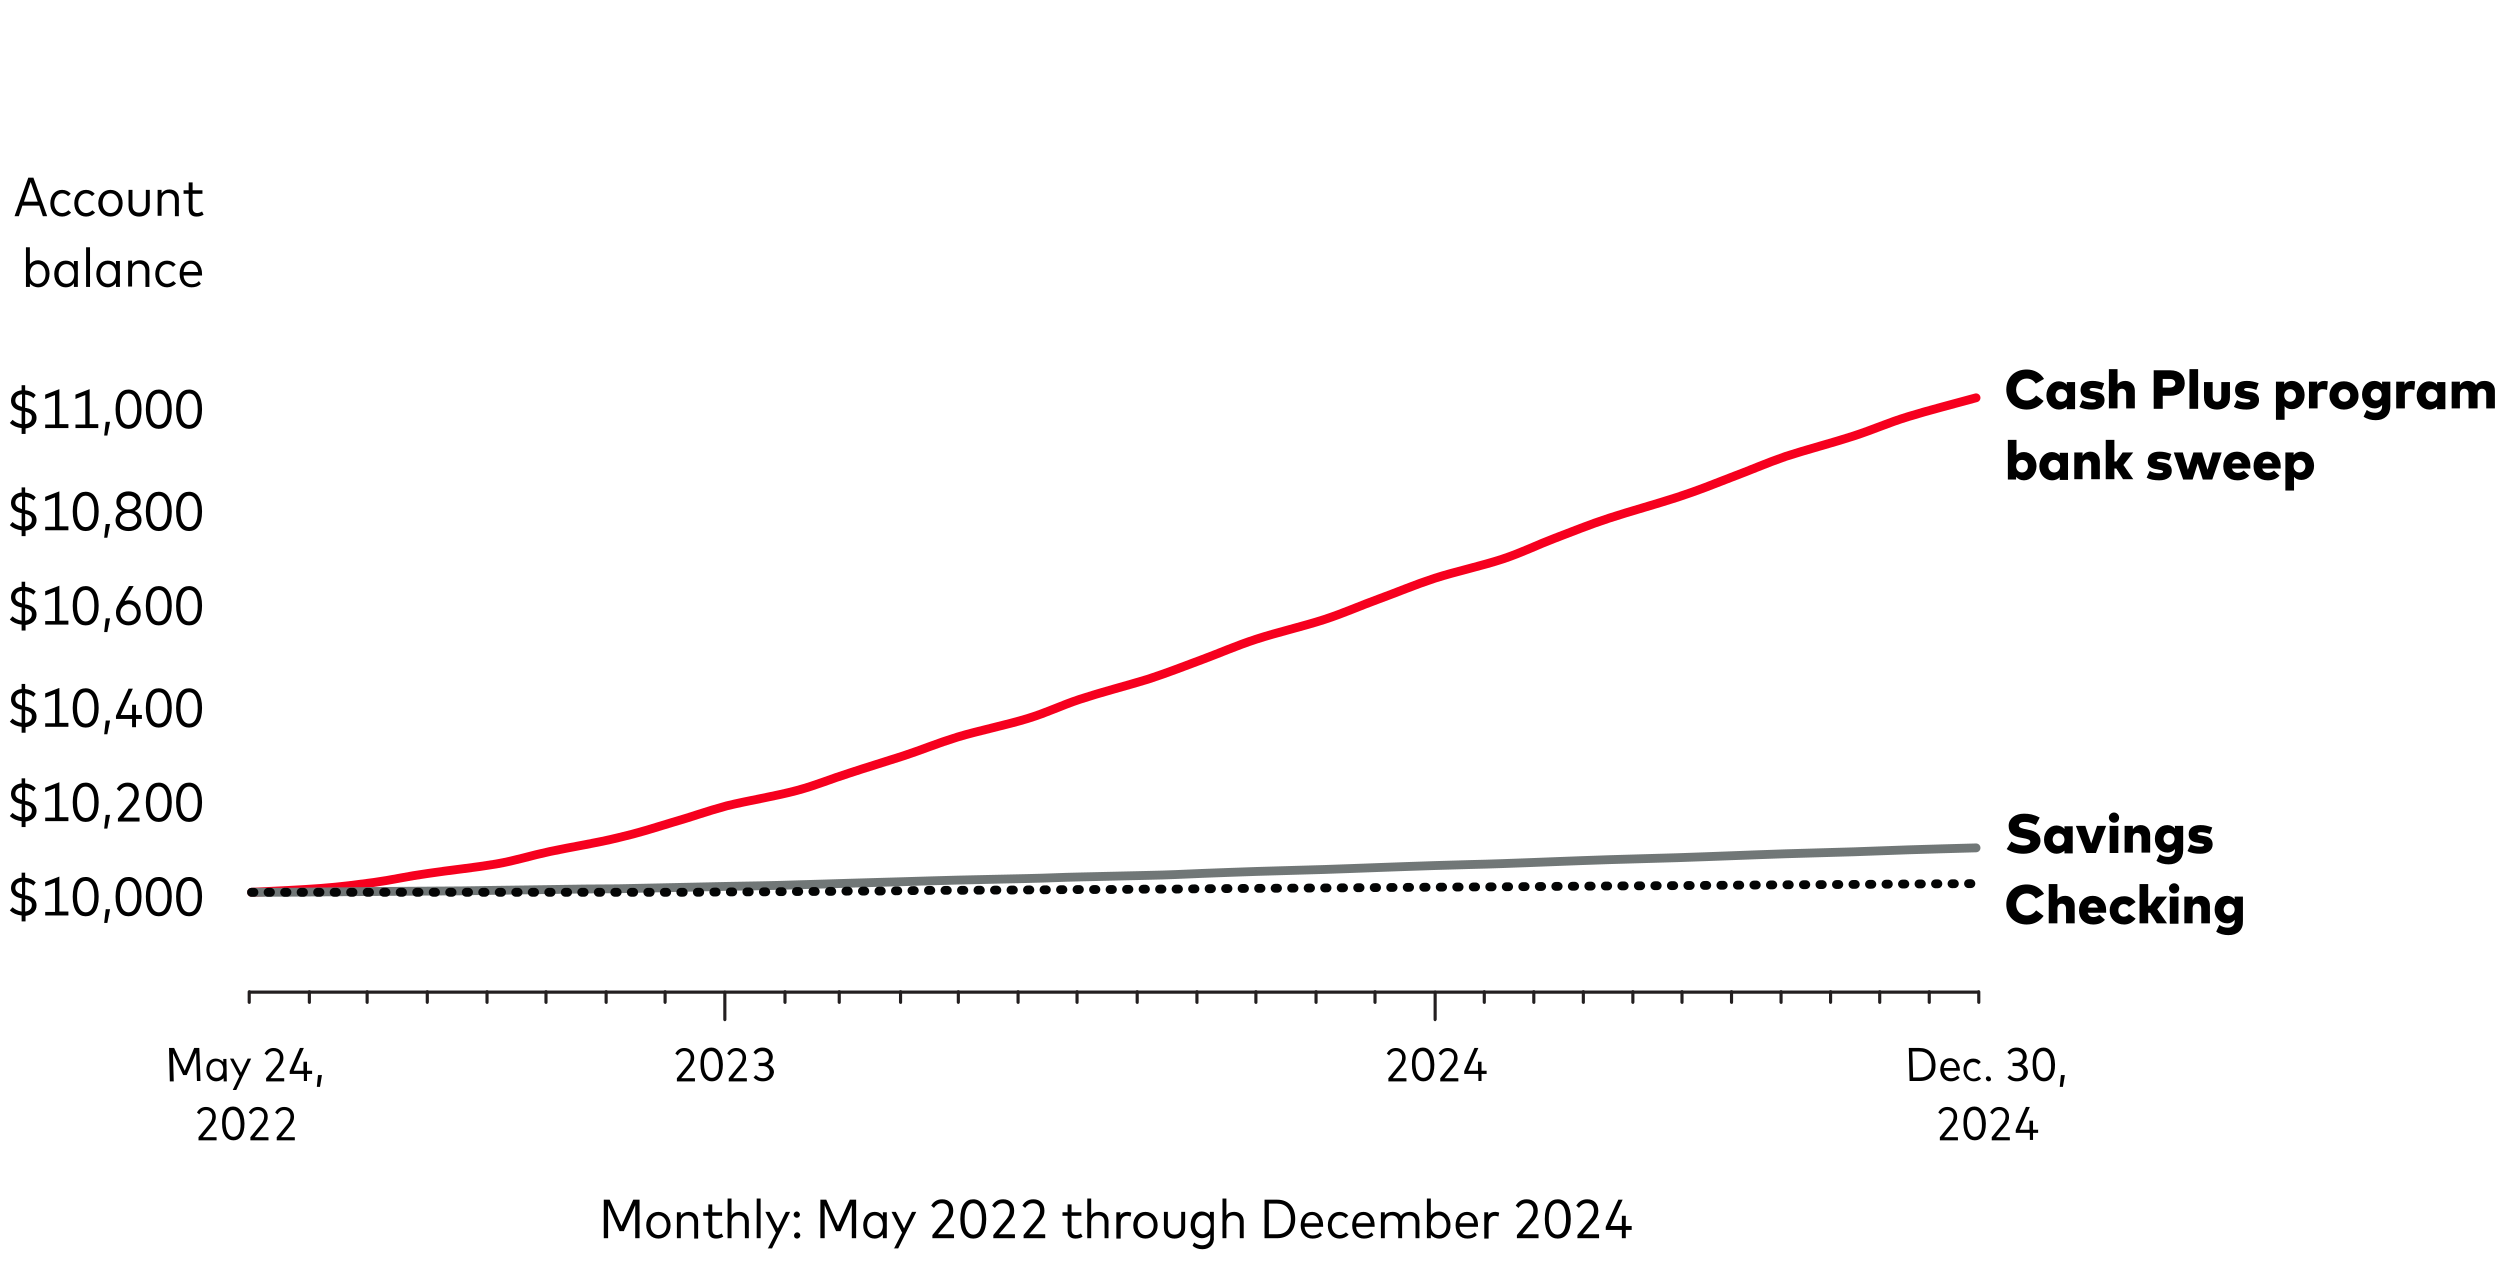 <?xml version="1.0" encoding="utf-8"?>
<!-- Generator: Adobe Illustrator 28.3.0, SVG Export Plug-In . SVG Version: 6.00 Build 0)  -->
<svg version="1.1" id="Layer_1" xmlns="http://www.w3.org/2000/svg" xmlns:xlink="http://www.w3.org/1999/xlink" x="0px" y="0px"
	 viewBox="0 0 636 323" style="enable-background:new 0 0 636 323;" xml:space="preserve">
<style type="text/css">
	.st0{clip-path:url(#SVGID_00000013891827747177659430000013129958219692643247_);}
	.st1{fill:#231F20;}
	.st2{fill:none;stroke:#F6001E;stroke-width:2.25;stroke-linecap:round;stroke-linejoin:round;}
	.st3{fill:none;stroke:#717777;stroke-width:2.25;stroke-linecap:round;stroke-linejoin:round;}
	.st4{fill:none;stroke:#040505;stroke-width:2.25;stroke-linecap:round;stroke-linejoin:round;stroke-dasharray:0.6,3.6;}
</style>
<path d="M515.6,235.2c-3,0-5.2-2.1-5.2-5.1c0-3,2.1-5.1,5.2-5.1c1.9,0,3.5,0.9,4.4,2.4l-2.1,1.2c-0.5-0.8-1.3-1.3-2.3-1.3
	c-1.5,0-2.7,1.2-2.7,2.8c0,1.8,1.3,2.8,2.7,2.8c1,0,1.8-0.5,2.4-1.3l1.9,1.4C519,234.3,517.5,235.2,515.6,235.2z M521.2,235v-10.1
	h2.2v3.9c0.4-0.6,1.1-0.9,2-0.9c1.4,0,2.4,1,2.4,2.5v4.5h-2.2v-3.7c0-0.8-0.4-1.3-1.1-1.3c-0.6,0-1.1,0.4-1.1,1.3v3.7H521.2z
	 M532.5,235.2c-2.2,0-3.6-1.4-3.6-3.6c0-2.2,1.4-3.7,3.5-3.7c2,0,3.4,1.5,3.4,3.6c0,0.2,0,0.5,0,0.7h-4.7c0.2,0.7,0.7,1.1,1.5,1.1
	c0.5,0,1.1-0.2,1.5-0.6l1.4,1.3C534.8,234.8,533.8,235.2,532.5,235.2z M531.2,230.9h2.5c-0.2-0.7-0.6-1.1-1.2-1.1
	C531.7,229.8,531.3,230.2,531.2,230.9z M540.4,235.2c-2.2,0-3.7-1.5-3.7-3.6c0-2.1,1.5-3.6,3.7-3.6c1.3,0,2.3,0.6,2.9,1.5l-1.7,1.2
	c-0.3-0.4-0.7-0.7-1.3-0.7c-0.8,0-1.4,0.6-1.4,1.6c0,1,0.6,1.6,1.4,1.6c0.5,0,1-0.2,1.3-0.7l1.7,1.2
	C542.6,234.6,541.6,235.2,540.4,235.2z M544.3,235v-10.1h2.2v5.5h0.5l1.6-2.3h2.7l-2.5,3.2l2.5,3.6h-2.6l-1.7-2.7h-0.5v2.7H544.3z
	 M553.1,227.3c-0.7,0-1.3-0.6-1.3-1.3c0-0.7,0.6-1.3,1.3-1.3c0.7,0,1.3,0.6,1.3,1.3C554.4,226.8,553.8,227.3,553.1,227.3z M552,235
	v-6.9h2.2v6.9H552z M555.7,235v-6.9h2.1v0.9c0.4-0.7,1.1-1.1,2-1.1c1.4,0,2.4,1,2.4,2.5v4.5h-2.2v-3.7c0-0.8-0.4-1.3-1.1-1.3
	c-0.6,0-1.1,0.4-1.1,1.3v3.7H555.7z M566.9,237.9c-1.1,0-2.3-0.3-3.1-0.9l0.8-1.7c0.7,0.5,1.4,0.7,2.2,0.7c0.9,0,1.7-0.5,1.7-1.6
	V234c-0.4,0.5-1,0.9-1.9,0.9c-1.8,0-3.2-1.5-3.2-3.5s1.3-3.5,3.2-3.5c0.9,0,1.5,0.4,1.9,0.9v-0.7h2.1v6.2
	C570.7,236.6,569.2,237.9,566.9,237.9z M565.7,231.4c0,0.8,0.6,1.5,1.4,1.5c0.8,0,1.4-0.6,1.4-1.5s-0.6-1.5-1.4-1.5
	C566.3,229.9,565.7,230.6,565.7,231.4z"/>
<path d="M514.8,217.2c-1.6,0-3.2-0.4-4.3-1.2l1.2-1.9c0.7,0.5,1.8,1,3.2,1c0.9,0,1.6-0.3,1.6-0.9c0-0.6-0.7-0.8-1.9-1l-0.5-0.1
	c-2-0.3-3.1-1.2-3.1-3c0-1.9,1.7-3.1,3.9-3.1c1.3,0,2.5,0.2,4,1l-1,1.9c-0.7-0.4-1.7-0.8-2.8-0.8c-0.9,0-1.5,0.3-1.5,0.9
	c0,0.6,0.9,0.8,2,1l0.4,0.1c1.9,0.3,3.1,1.2,3.1,2.8C519,216.2,516.9,217.2,514.8,217.2z M523.2,217.2c-1.8,0-3.2-1.6-3.2-3.6
	c0-2,1.4-3.6,3.2-3.6c0.9,0,1.6,0.4,2,0.9v-0.7h2.1v6.9h-2.1v-0.7C524.7,216.8,524.1,217.2,523.2,217.2z M522.2,213.6
	c0,0.9,0.6,1.6,1.5,1.6c0.9,0,1.5-0.7,1.5-1.6s-0.6-1.6-1.5-1.6C522.8,212,522.2,212.7,522.2,213.6z M530.8,217l-2.7-6.9h2.4
	l1.5,4.5l1.5-4.5h2.3l-2.6,6.9H530.8z M537.8,209.3c-0.7,0-1.3-0.6-1.3-1.3c0-0.7,0.6-1.3,1.3-1.3c0.7,0,1.3,0.6,1.3,1.3
	C539.1,208.8,538.6,209.3,537.8,209.3z M536.7,217v-6.9h2.2v6.9H536.7z M540.5,217v-6.9h2.1v0.9c0.4-0.7,1.1-1.1,2-1.1
	c1.4,0,2.4,1,2.4,2.5v4.5h-2.2v-3.7c0-0.8-0.4-1.3-1.1-1.3c-0.6,0-1.1,0.4-1.1,1.3v3.7H540.5z M551.7,219.9c-1.1,0-2.3-0.3-3.1-0.9
	l0.8-1.7c0.7,0.5,1.4,0.7,2.2,0.7c0.9,0,1.7-0.5,1.7-1.6V216c-0.4,0.5-1,0.9-1.9,0.9c-1.8,0-3.2-1.5-3.2-3.5s1.3-3.5,3.2-3.5
	c0.9,0,1.5,0.4,1.9,0.9v-0.7h2.1v6.2C555.4,218.6,553.9,219.9,551.7,219.9z M550.4,213.4c0,0.8,0.6,1.5,1.4,1.5
	c0.8,0,1.4-0.6,1.4-1.5s-0.6-1.5-1.4-1.5C551,211.9,550.4,212.6,550.4,213.4z M559.7,217.2c-1.2,0-2.4-0.2-3.2-0.7l0.8-1.7
	c0.7,0.4,1.5,0.6,2.4,0.6c0.7,0,1-0.2,1-0.4c0-0.3-0.3-0.4-1.1-0.5l-0.4-0.1c-1.7-0.2-2.4-0.9-2.4-2.2c0-1.5,1.1-2.3,3-2.3
	c1.1,0,1.8,0.2,3,0.6l-0.6,1.7c-0.7-0.3-1.6-0.5-2.3-0.5c-0.6,0-0.8,0.2-0.8,0.4c0,0.3,0.4,0.4,1.1,0.5l0.5,0.1
	c1.5,0.2,2.2,0.9,2.2,2.1C562.9,216.3,561.7,217.2,559.7,217.2z"/>
<path d="M515.6,104.2c-3,0-5.2-2.1-5.2-5.1c0-3,2.1-5.1,5.2-5.1c1.9,0,3.5,0.9,4.4,2.4l-2.1,1.2c-0.5-0.8-1.3-1.3-2.3-1.3
	c-1.5,0-2.7,1.2-2.7,2.8c0,1.8,1.3,2.8,2.7,2.8c1,0,1.8-0.5,2.4-1.3l1.9,1.4C519,103.3,517.5,104.2,515.6,104.2z M523.8,104.2
	c-1.8,0-3.2-1.6-3.2-3.6c0-2,1.4-3.6,3.2-3.6c0.9,0,1.6,0.4,2,0.9v-0.7h2.1v6.9h-2.1v-0.7C525.4,103.8,524.7,104.2,523.8,104.2z
	 M522.9,100.6c0,0.9,0.6,1.6,1.5,1.6c0.9,0,1.5-0.7,1.5-1.6c0-0.9-0.6-1.6-1.5-1.6C523.4,99,522.9,99.7,522.9,100.6z M532.2,104.2
	c-1.2,0-2.4-0.2-3.2-0.7l0.8-1.7c0.7,0.4,1.5,0.6,2.4,0.6c0.7,0,1-0.2,1-0.4c0-0.3-0.3-0.4-1.1-0.5l-0.4-0.1
	c-1.7-0.2-2.4-0.9-2.4-2.2c0-1.5,1.1-2.3,3-2.3c1.1,0,1.8,0.2,3,0.6l-0.6,1.7c-0.7-0.3-1.6-0.5-2.3-0.5c-0.6,0-0.8,0.2-0.8,0.4
	c0,0.3,0.4,0.4,1.1,0.5l0.5,0.1c1.5,0.2,2.2,0.9,2.2,2.1C535.4,103.3,534.2,104.2,532.2,104.2z M536.5,104V93.9h2.2v3.9
	c0.4-0.6,1.1-0.9,2-0.9c1.4,0,2.4,1,2.4,2.5v4.5h-2.2v-3.7c0-0.8-0.4-1.3-1.1-1.3c-0.6,0-1.1,0.4-1.1,1.3v3.7H536.5z M547.9,104
	v-9.8h4.2c2.4,0,3.7,1.3,3.7,3.3c0,1.9-1.3,3.2-3.7,3.2h-1.9v3.3H547.9z M550.2,98.6h1.8c0.8,0,1.4-0.4,1.4-1.1
	c0-0.7-0.5-1.1-1.4-1.1h-1.8V98.6z M557,104V93.9h2.2V104H557z M564,104.2c-1.8,0-3.3-1-3.3-3.1v-3.9h2.2v3.7c0,0.9,0.5,1.3,1.1,1.3
	c0.7,0,1.1-0.4,1.1-1.3v-3.7h2.2v3.9C567.3,103.2,565.8,104.2,564,104.2z M571.5,104.2c-1.2,0-2.4-0.2-3.2-0.7l0.8-1.7
	c0.7,0.4,1.5,0.6,2.4,0.6c0.7,0,1-0.2,1-0.4c0-0.3-0.3-0.4-1.1-0.5l-0.4-0.1c-1.7-0.2-2.4-0.9-2.4-2.2c0-1.5,1.1-2.3,3-2.3
	c1.1,0,1.8,0.2,3,0.6l-0.6,1.7c-0.7-0.3-1.6-0.5-2.3-0.5c-0.6,0-0.8,0.2-0.8,0.4c0,0.3,0.4,0.4,1.1,0.5l0.5,0.1
	c1.5,0.2,2.2,0.9,2.2,2.1C574.7,103.3,573.5,104.2,571.5,104.2z M579,106.8v-9.7h2.1v0.7c0.4-0.5,1-0.9,2-0.9c1.8,0,3.2,1.6,3.2,3.6
	c0,2-1.4,3.6-3.2,3.6c-0.9,0-1.5-0.3-1.9-0.8v3.5H579z M581.1,100.6c0,0.9,0.6,1.6,1.5,1.6c0.9,0,1.5-0.7,1.5-1.6
	c0-0.9-0.6-1.6-1.5-1.6C581.7,99,581.1,99.7,581.1,100.6z M587.4,104v-6.9h2.1v0.8c0.4-0.7,1-1,1.9-1c0.3,0,0.6,0.1,0.8,0.1
	l-0.2,2.2c-0.3-0.1-0.7-0.2-1.1-0.2c-0.8,0-1.3,0.4-1.3,1.2v3.7H587.4z M596.3,104.2c-2.1,0-3.7-1.5-3.7-3.6c0-2.1,1.6-3.6,3.7-3.6
	c2.1,0,3.7,1.5,3.7,3.6C600.1,102.6,598.5,104.2,596.3,104.2z M594.9,100.6c0,0.9,0.6,1.6,1.5,1.6c0.9,0,1.5-0.7,1.5-1.6
	c0-0.9-0.6-1.6-1.5-1.6C595.5,99,594.9,99.6,594.9,100.6z M604.4,106.9c-1.1,0-2.3-0.3-3.1-0.9l0.8-1.7c0.7,0.5,1.4,0.7,2.2,0.7
	c0.9,0,1.7-0.5,1.7-1.6V103c-0.4,0.5-1,0.9-1.9,0.9c-1.8,0-3.2-1.5-3.2-3.5s1.3-3.5,3.2-3.5c0.9,0,1.5,0.4,1.9,0.9v-0.7h2.1v6.2
	C608.1,105.6,606.6,106.9,604.4,106.9z M603.1,100.4c0,0.8,0.6,1.5,1.4,1.5c0.8,0,1.4-0.6,1.4-1.5s-0.6-1.5-1.4-1.5
	C603.7,98.9,603.1,99.6,603.1,100.4z M609.6,104v-6.9h2.1v0.8c0.4-0.7,1-1,1.9-1c0.3,0,0.6,0.1,0.8,0.1l-0.2,2.2
	c-0.3-0.1-0.7-0.2-1.1-0.2c-0.8,0-1.3,0.4-1.3,1.2v3.7H609.6z M618,104.2c-1.8,0-3.2-1.6-3.2-3.6c0-2,1.4-3.6,3.2-3.6
	c0.9,0,1.6,0.4,2,0.9v-0.7h2.1v6.9H620v-0.7C619.6,103.8,619,104.2,618,104.2z M617.1,100.6c0,0.9,0.6,1.6,1.5,1.6
	c0.9,0,1.5-0.7,1.5-1.6c0-0.9-0.6-1.6-1.5-1.6C617.7,99,617.1,99.7,617.1,100.6z M623.7,104v-6.9h2.1V98c0.4-0.7,1.1-1.1,2-1.1
	c0.9,0,1.7,0.4,2.1,1.1c0.5-0.8,1.2-1.1,2.2-1.1c1.6,0,2.6,1,2.6,2.5v4.5h-2.2v-3.7c0-0.8-0.4-1.3-1.1-1.3c-0.6,0-1.1,0.4-1.1,1.3
	v3.7H628v-3.7c0-0.8-0.4-1.3-1.1-1.3c-0.6,0-1.1,0.4-1.1,1.3v3.7H623.7z M514.9,122.2c-0.9,0-1.6-0.4-2-0.9v0.7h-2.1v-10.1h2.2v3.9
	c0.4-0.5,1-0.8,1.9-0.8c1.8,0,3.2,1.6,3.2,3.6C518,120.6,516.7,122.2,514.9,122.2z M512.9,118.6c0,0.9,0.6,1.6,1.5,1.6
	c0.9,0,1.5-0.7,1.5-1.6c0-0.9-0.6-1.6-1.5-1.6C513.5,117,512.9,117.7,512.9,118.6z M522,122.2c-1.8,0-3.2-1.6-3.2-3.6
	c0-2,1.4-3.6,3.2-3.6c0.9,0,1.6,0.4,2,0.9v-0.7h2.1v6.9H524v-0.7C523.6,121.8,523,122.2,522,122.2z M521.1,118.6
	c0,0.9,0.6,1.6,1.5,1.6c0.9,0,1.5-0.7,1.5-1.6c0-0.9-0.6-1.6-1.5-1.6C521.7,117,521.1,117.7,521.1,118.6z M527.7,122v-6.9h2.1v0.9
	c0.4-0.7,1.1-1.1,2-1.1c1.4,0,2.4,1,2.4,2.5v4.5h-2.2v-3.7c0-0.8-0.4-1.3-1.1-1.3c-0.6,0-1.1,0.4-1.1,1.3v3.7H527.7z M535.7,122
	v-10.1h2.2v5.5h0.5l1.6-2.3h2.7l-2.5,3.2l2.5,3.6h-2.6l-1.7-2.7h-0.5v2.7H535.7z M549.3,122.2c-1.2,0-2.4-0.2-3.2-0.7l0.8-1.7
	c0.7,0.4,1.5,0.6,2.4,0.6c0.7,0,1-0.2,1-0.4c0-0.3-0.3-0.4-1.1-0.5l-0.4-0.1c-1.7-0.2-2.4-0.9-2.4-2.2c0-1.5,1.1-2.3,3-2.3
	c1.1,0,1.8,0.2,3,0.6l-0.6,1.7c-0.7-0.3-1.6-0.5-2.3-0.5c-0.6,0-0.8,0.2-0.8,0.4c0,0.3,0.4,0.4,1.1,0.5l0.5,0.1
	c1.5,0.2,2.2,0.9,2.2,2.1C552.5,121.3,551.3,122.2,549.3,122.2z M555.4,122l-2.4-6.9h2.3l1.3,4.4l1.4-4.4h2.2l1.4,4.4l1.3-4.4h2.3
	l-2.4,6.9h-2.4l-1.3-4.1l-1.3,4.1H555.4z M569.2,122.2c-2.2,0-3.6-1.4-3.6-3.6c0-2.2,1.4-3.7,3.5-3.7c2,0,3.4,1.5,3.4,3.6
	c0,0.2,0,0.5,0,0.7h-4.7c0.2,0.7,0.7,1.1,1.5,1.1c0.5,0,1.1-0.2,1.5-0.6l1.4,1.3C571.5,121.8,570.4,122.2,569.2,122.2z M567.8,117.9
	h2.5c-0.2-0.7-0.6-1.1-1.2-1.1C568.4,116.8,568,117.2,567.8,117.9z M576.9,122.2c-2.2,0-3.6-1.4-3.6-3.6c0-2.2,1.4-3.7,3.5-3.7
	c2,0,3.4,1.5,3.4,3.6c0,0.2,0,0.5,0,0.7h-4.7c0.2,0.7,0.7,1.1,1.5,1.1c0.5,0,1.1-0.2,1.5-0.6l1.4,1.3
	C579.2,121.8,578.2,122.2,576.9,122.2z M575.6,117.9h2.5c-0.2-0.7-0.6-1.1-1.2-1.1C576.1,116.8,575.7,117.2,575.6,117.9z
	 M581.4,124.8v-9.7h2.1v0.7c0.4-0.5,1-0.9,2-0.9c1.8,0,3.2,1.6,3.2,3.6c0,2-1.4,3.6-3.2,3.6c-0.9,0-1.5-0.3-1.9-0.8v3.5H581.4z
	 M583.5,118.6c0,0.9,0.6,1.6,1.5,1.6c0.9,0,1.5-0.7,1.5-1.6c0-0.9-0.6-1.6-1.5-1.6C584.1,117,583.5,117.7,583.5,118.6z"/>
<path d="M5.5,232.9c-1.2-0.1-2.3-0.6-3-1.3l0.7-0.8c0.5,0.5,1.4,1,2.3,1.1v-3.4l-0.2,0c-1.6-0.3-2.5-1.2-2.5-2.6
	c0-1.5,1.2-2.5,2.7-2.6V222h0.9v1.3c1.1,0.1,2,0.5,2.7,1.2l-0.6,0.8c-0.5-0.5-1.2-0.8-2.1-0.9v3.4l0.3,0c1.6,0.3,2.6,1.1,2.6,2.5
	c0,1.6-1.2,2.5-2.8,2.7v1.4H5.5V232.9z M3.9,225.9c0,0.8,0.5,1.3,1.7,1.6v-3.2C4.5,224.4,3.9,225,3.9,225.9z M6.4,228.7l0,3.2
	c1-0.1,1.7-0.7,1.7-1.6C8.2,229.5,7.6,229,6.4,228.7z M11.5,233v-1h2.5v-7.5l-2.5,1v-1.1l3.6-1.4v8.9h2.3v1H11.5z M21.8,233.1
	c-1.9,0-3.3-1.5-3.3-5s1.4-5,3.3-5c1.9,0,3.3,1.6,3.3,5C25.1,231.6,23.7,233.1,21.8,233.1z M19.6,228.1c0,2.8,1,4,2.2,4
	c1.3,0,2.2-1.2,2.2-4c0-2.8-0.9-4-2.2-4C20.5,224.1,19.6,225.3,19.6,228.1z M26.5,234.8l0.4-3.5H28l-0.7,3.5H26.5z M32.7,233.1
	c-1.9,0-3.3-1.5-3.3-5s1.4-5,3.3-5c1.9,0,3.3,1.6,3.3,5C36,231.6,34.6,233.1,32.7,233.1z M30.5,228.1c0,2.8,1,4,2.2,4
	c1.3,0,2.2-1.2,2.2-4c0-2.8-0.9-4-2.2-4C31.4,224.1,30.5,225.3,30.5,228.1z M40.4,233.1c-1.9,0-3.3-1.5-3.3-5s1.4-5,3.3-5
	c1.9,0,3.3,1.6,3.3,5C43.7,231.6,42.3,233.1,40.4,233.1z M38.2,228.1c0,2.8,1,4,2.2,4c1.3,0,2.2-1.2,2.2-4c0-2.8-0.9-4-2.2-4
	C39.1,224.1,38.2,225.3,38.2,228.1z M48.1,233.1c-1.9,0-3.3-1.5-3.3-5s1.4-5,3.3-5c1.9,0,3.3,1.6,3.3,5
	C51.4,231.6,50,233.1,48.1,233.1z M45.9,228.1c0,2.8,1,4,2.2,4c1.3,0,2.2-1.2,2.2-4c0-2.8-0.9-4-2.2-4
	C46.9,224.1,45.9,225.3,45.9,228.1z"/>
<path d="M5.5,208.9c-1.2-0.1-2.3-0.6-3-1.3l0.7-0.8c0.5,0.5,1.4,1,2.3,1.1v-3.4l-0.2,0c-1.6-0.3-2.5-1.2-2.5-2.6
	c0-1.5,1.2-2.5,2.7-2.6V198h0.9v1.3c1.1,0.1,2,0.5,2.7,1.2l-0.6,0.8c-0.5-0.5-1.2-0.8-2.1-0.9v3.4l0.3,0c1.6,0.3,2.6,1.1,2.6,2.5
	c0,1.6-1.2,2.5-2.8,2.7v1.4H5.5V208.9z M3.9,201.9c0,0.8,0.5,1.3,1.7,1.6v-3.2C4.5,200.4,3.9,201,3.9,201.9z M6.4,204.7l0,3.2
	c1-0.1,1.7-0.7,1.7-1.6C8.2,205.5,7.6,205,6.4,204.7z M11.5,209v-1h2.5v-7.5l-2.5,1v-1.1l3.6-1.4v8.9h2.3v1H11.5z M21.8,209.1
	c-1.9,0-3.3-1.5-3.3-5s1.4-5,3.3-5c1.9,0,3.3,1.6,3.3,5C25.1,207.6,23.7,209.1,21.8,209.1z M19.6,204.1c0,2.8,1,4,2.2,4
	c1.3,0,2.2-1.2,2.2-4c0-2.8-0.9-4-2.2-4C20.5,200.1,19.6,201.3,19.6,204.1z M26.5,210.8l0.4-3.5H28l-0.7,3.5H26.5z M30,209v-0.8
	l3.3-4c0.5-0.6,0.9-1.3,0.9-2.2c0-1.1-0.6-1.9-1.8-1.9c-1,0-1.6,0.6-2,1.2l-0.7-0.6c0.5-0.8,1.3-1.6,2.8-1.6c1.8,0,2.8,1.2,2.8,2.9
	c0,1.2-0.5,2-1.2,2.8l-2.7,3.2h4.1v1H30z M40.4,209.1c-1.9,0-3.3-1.5-3.3-5s1.4-5,3.3-5c1.9,0,3.3,1.6,3.3,5
	C43.7,207.6,42.3,209.1,40.4,209.1z M38.2,204.1c0,2.8,1,4,2.2,4c1.3,0,2.2-1.2,2.2-4c0-2.8-0.9-4-2.2-4
	C39.1,200.1,38.2,201.3,38.2,204.1z M48.1,209.1c-1.9,0-3.3-1.5-3.3-5s1.4-5,3.3-5c1.9,0,3.3,1.6,3.3,5
	C51.4,207.6,50,209.1,48.1,209.1z M45.9,204.1c0,2.8,1,4,2.2,4c1.3,0,2.2-1.2,2.2-4c0-2.8-0.9-4-2.2-4
	C46.9,200.1,45.9,201.3,45.9,204.1z"/>
<path d="M5.5,184.9c-1.2-0.1-2.3-0.6-3-1.3l0.7-0.8c0.5,0.5,1.4,1,2.3,1.1v-3.4l-0.2,0c-1.6-0.3-2.5-1.2-2.5-2.6
	c0-1.5,1.2-2.5,2.7-2.6V174h0.9v1.3c1.1,0.1,2,0.5,2.7,1.2l-0.6,0.8c-0.5-0.5-1.2-0.8-2.1-0.9v3.4l0.3,0c1.6,0.3,2.6,1.1,2.6,2.5
	c0,1.6-1.2,2.5-2.8,2.7v1.4H5.5V184.9z M3.9,177.9c0,0.8,0.5,1.3,1.7,1.6v-3.2C4.5,176.4,3.9,177,3.9,177.9z M6.4,180.7l0,3.2
	c1-0.1,1.7-0.7,1.7-1.6C8.2,181.5,7.6,181,6.4,180.7z M11.5,185v-1h2.5v-7.5l-2.5,1v-1.1l3.6-1.4v8.9h2.3v1H11.5z M21.8,185.1
	c-1.9,0-3.3-1.5-3.3-5s1.4-5,3.3-5c1.9,0,3.3,1.6,3.3,5C25.1,183.6,23.7,185.1,21.8,185.1z M19.6,180.1c0,2.8,1,4,2.2,4
	c1.3,0,2.2-1.2,2.2-4c0-2.8-0.9-4-2.2-4C20.5,176.1,19.6,177.3,19.6,180.1z M26.5,186.8l0.4-3.5H28l-0.7,3.5H26.5z M33.6,185v-2.1
	h-4.1v-0.8l3.2-6.9h1.1l-3.1,6.7h2.9v-2.6h1v2.6h1.5v1h-1.5v2.1H33.6z M40.4,185.1c-1.9,0-3.3-1.5-3.3-5s1.4-5,3.3-5
	c1.9,0,3.3,1.6,3.3,5C43.7,183.6,42.3,185.1,40.4,185.1z M38.2,180.1c0,2.8,1,4,2.2,4c1.3,0,2.2-1.2,2.2-4c0-2.8-0.9-4-2.2-4
	C39.1,176.1,38.2,177.3,38.2,180.1z M48.1,185.1c-1.9,0-3.3-1.5-3.3-5s1.4-5,3.3-5c1.9,0,3.3,1.6,3.3,5
	C51.4,183.6,50,185.1,48.1,185.1z M45.9,180.1c0,2.8,1,4,2.2,4c1.3,0,2.2-1.2,2.2-4c0-2.8-0.9-4-2.2-4
	C46.9,176.1,45.9,177.3,45.9,180.1z"/>
<path d="M5.5,158.9c-1.2-0.1-2.3-0.6-3-1.3l0.7-0.8c0.5,0.5,1.4,1,2.3,1.1v-3.4l-0.2,0c-1.6-0.3-2.5-1.2-2.5-2.6
	c0-1.5,1.2-2.5,2.7-2.6V148h0.9v1.3c1.1,0.1,2,0.5,2.7,1.2l-0.6,0.8c-0.5-0.5-1.2-0.8-2.1-0.9v3.4l0.3,0c1.6,0.3,2.6,1.1,2.6,2.5
	c0,1.6-1.2,2.5-2.8,2.7v1.4H5.5V158.9z M3.9,151.9c0,0.8,0.5,1.3,1.7,1.6v-3.2C4.5,150.4,3.9,151,3.9,151.9z M6.4,154.7l0,3.2
	c1-0.1,1.7-0.7,1.7-1.6C8.2,155.5,7.6,155,6.4,154.7z M11.5,159v-1h2.5v-7.5l-2.5,1v-1.1l3.6-1.4v8.9h2.3v1H11.5z M21.8,159.1
	c-1.9,0-3.3-1.5-3.3-5s1.4-5,3.3-5c1.9,0,3.3,1.6,3.3,5C25.1,157.6,23.7,159.1,21.8,159.1z M19.6,154.1c0,2.8,1,4,2.2,4
	c1.3,0,2.2-1.2,2.2-4c0-2.8-0.9-4-2.2-4C20.5,150.1,19.6,151.3,19.6,154.1z M26.5,160.8l0.4-3.5H28l-0.7,3.5H26.5z M32.7,159.1
	c-1.8,0-3.2-1.3-3.2-3.2c0-0.8,0.2-1.5,0.7-2.2l2.6-4.6H34l-2.3,3.8c0.3-0.1,0.7-0.2,1.1-0.2c1.7,0,3,1.3,3,3.1
	C35.9,157.8,34.5,159.1,32.7,159.1z M30.6,155.9c0,1.3,0.9,2.2,2.1,2.2c1.2,0,2.1-0.9,2.1-2.2c0-1.3-0.9-2.2-2.1-2.2
	C31.5,153.8,30.6,154.7,30.6,155.9z M40.4,159.1c-1.9,0-3.3-1.5-3.3-5s1.4-5,3.3-5c1.9,0,3.3,1.6,3.3,5
	C43.7,157.6,42.3,159.1,40.4,159.1z M38.2,154.1c0,2.8,1,4,2.2,4c1.3,0,2.2-1.2,2.2-4c0-2.8-0.9-4-2.2-4
	C39.1,150.1,38.2,151.3,38.2,154.1z M48.1,159.1c-1.9,0-3.3-1.5-3.3-5s1.4-5,3.3-5c1.9,0,3.3,1.6,3.3,5
	C51.4,157.6,50,159.1,48.1,159.1z M45.9,154.1c0,2.8,1,4,2.2,4c1.3,0,2.2-1.2,2.2-4c0-2.8-0.9-4-2.2-4
	C46.9,150.1,45.9,151.3,45.9,154.1z"/>
<path d="M5.5,134.9c-1.2-0.1-2.3-0.6-3-1.3l0.7-0.8c0.5,0.5,1.4,1,2.3,1.1v-3.4l-0.2,0c-1.6-0.3-2.5-1.2-2.5-2.6
	c0-1.5,1.2-2.5,2.7-2.6V124h0.9v1.3c1.1,0.1,2,0.5,2.7,1.2l-0.6,0.8c-0.5-0.5-1.2-0.8-2.1-0.9v3.4l0.3,0c1.6,0.3,2.6,1.1,2.6,2.5
	c0,1.6-1.2,2.5-2.8,2.7v1.4H5.5V134.9z M3.9,127.9c0,0.8,0.5,1.3,1.7,1.6v-3.2C4.5,126.4,3.9,127,3.9,127.9z M6.4,130.7l0,3.2
	c1-0.1,1.7-0.7,1.7-1.6C8.2,131.5,7.6,131,6.4,130.7z M11.5,135v-1h2.5v-7.5l-2.5,1v-1.1l3.6-1.4v8.9h2.3v1H11.5z M21.8,135.1
	c-1.9,0-3.3-1.5-3.3-5c0-3.5,1.4-5,3.3-5c1.9,0,3.3,1.6,3.3,5C25.1,133.6,23.7,135.1,21.8,135.1z M19.6,130.1c0,2.8,1,4,2.2,4
	c1.3,0,2.2-1.2,2.2-4c0-2.8-0.9-4-2.2-4C20.5,126.1,19.6,127.3,19.6,130.1z M26.5,136.8l0.4-3.5H28l-0.7,3.5H26.5z M32.7,135.1
	c-1.8,0-3.3-1-3.3-2.7c0-1.2,0.8-2,1.7-2.4c-0.9-0.4-1.5-1.1-1.5-2.3c0-1.7,1.4-2.7,3.1-2.7s3.1,1,3.1,2.7c0,1.2-0.7,1.9-1.5,2.3
	c1,0.4,1.7,1.1,1.7,2.4C36,134.1,34.5,135.1,32.7,135.1z M30.5,132.3c0,1.2,1,1.8,2.2,1.8s2.2-0.6,2.2-1.8c0-1.2-1-1.8-2.2-1.8
	C31.5,130.5,30.5,131.1,30.5,132.3z M30.7,127.8c0,1.2,0.9,1.8,2,1.8s2-0.6,2-1.8c0-1.1-0.9-1.7-2-1.7S30.7,126.7,30.7,127.8z
	 M40.4,135.1c-1.9,0-3.3-1.5-3.3-5c0-3.5,1.4-5,3.3-5c1.9,0,3.3,1.6,3.3,5C43.7,133.6,42.3,135.1,40.4,135.1z M38.2,130.1
	c0,2.8,1,4,2.2,4c1.3,0,2.2-1.2,2.2-4c0-2.8-0.9-4-2.2-4C39.1,126.1,38.2,127.3,38.2,130.1z M48.1,135.1c-1.9,0-3.3-1.5-3.3-5
	c0-3.5,1.4-5,3.3-5c1.9,0,3.3,1.6,3.3,5C51.4,133.6,50,135.1,48.1,135.1z M45.9,130.1c0,2.8,1,4,2.2,4c1.3,0,2.2-1.2,2.2-4
	c0-2.8-0.9-4-2.2-4C46.9,126.1,45.9,127.3,45.9,130.1z"/>
<path d="M5.5,108.9c-1.2-0.1-2.3-0.6-3-1.3l0.7-0.8c0.5,0.5,1.4,1,2.3,1.1v-3.4l-0.2,0c-1.6-0.3-2.5-1.2-2.5-2.6
	c0-1.5,1.2-2.5,2.7-2.6V98h0.9v1.3c1.1,0.1,2,0.5,2.7,1.2l-0.6,0.8c-0.5-0.5-1.2-0.8-2.1-0.9v3.4l0.3,0c1.6,0.3,2.6,1.1,2.6,2.5
	c0,1.6-1.2,2.5-2.8,2.7v1.4H5.5V108.9z M3.9,101.9c0,0.8,0.5,1.3,1.7,1.6v-3.2C4.5,100.4,3.9,101,3.9,101.9z M6.4,104.7l0,3.2
	c1-0.1,1.7-0.7,1.7-1.6C8.2,105.5,7.6,105,6.4,104.7z M11.5,109v-1h2.5v-7.5l-2.5,1v-1.1l3.6-1.4v8.9h2.3v1H11.5z M19.2,109v-1h2.5
	v-7.5l-2.5,1v-1.1l3.6-1.4v8.9H25v1H19.2z M26.5,110.8l0.4-3.5H28l-0.7,3.5H26.5z M32.7,109.1c-1.9,0-3.3-1.5-3.3-5s1.4-5,3.3-5
	c1.9,0,3.3,1.6,3.3,5C36,107.6,34.6,109.1,32.7,109.1z M30.5,104.1c0,2.8,1,4,2.2,4c1.3,0,2.2-1.2,2.2-4c0-2.8-0.9-4-2.2-4
	C31.4,100.1,30.5,101.3,30.5,104.1z M40.4,109.1c-1.9,0-3.3-1.5-3.3-5s1.4-5,3.3-5c1.9,0,3.3,1.6,3.3,5
	C43.7,107.6,42.3,109.1,40.4,109.1z M38.2,104.1c0,2.8,1,4,2.2,4c1.3,0,2.2-1.2,2.2-4c0-2.8-0.9-4-2.2-4
	C39.1,100.1,38.2,101.3,38.2,104.1z M48.1,109.1c-1.9,0-3.3-1.5-3.3-5s1.4-5,3.3-5c1.9,0,3.3,1.6,3.3,5
	C51.4,107.6,50,109.1,48.1,109.1z M45.9,104.1c0,2.8,1,4,2.2,4c1.3,0,2.2-1.2,2.2-4c0-2.8-0.9-4-2.2-4
	C46.9,100.1,45.9,101.3,45.9,104.1z"/>
<path d="M3.7,55l3.5-9.8h1.3L12,55h-1.1l-0.9-2.7H5.7L4.8,55H3.7z M6.1,51.3h3.5l-1.8-5L6.1,51.3z M15.8,55.1c-1.8,0-3-1.4-3-3.4
	c0-2,1.2-3.4,3-3.4c0.9,0,1.7,0.4,2.2,1l-0.7,0.6c-0.4-0.5-0.9-0.7-1.5-0.7c-1.1,0-2,1-2,2.5s0.9,2.5,2,2.5c0.6,0,1.2-0.3,1.6-0.7
	l0.7,0.6C17.5,54.7,16.7,55.1,15.8,55.1z M21.9,55.1c-1.8,0-3-1.4-3-3.4c0-2,1.2-3.4,3-3.4c0.9,0,1.7,0.4,2.2,1l-0.7,0.6
	c-0.4-0.5-0.9-0.7-1.5-0.7c-1.1,0-2,1-2,2.5s0.9,2.5,2,2.5c0.6,0,1.2-0.3,1.6-0.7l0.7,0.6C23.6,54.7,22.8,55.1,21.9,55.1z
	 M28.1,55.1c-1.8,0-3.1-1.4-3.1-3.4c0-2,1.3-3.4,3.1-3.4c1.8,0,3.1,1.4,3.1,3.4C31.2,53.7,29.9,55.1,28.1,55.1z M26.1,51.7
	c0,1.5,0.9,2.5,2,2.5c1.2,0,2.1-1,2.1-2.5s-0.9-2.5-2.1-2.5C26.9,49.2,26.1,50.2,26.1,51.7z M35.4,55.1c-1.5,0-2.7-0.9-2.7-2.7v-4.1
	h1v4c0,1.2,0.7,1.8,1.7,1.8s1.7-0.6,1.7-1.8v-4h1v4.1C38.1,54.2,36.9,55.1,35.4,55.1z M40.1,55v-6.7h1v0.9c0.5-0.7,1.2-1,2-1
	c1.4,0,2.4,0.9,2.4,2.4V55h-1v-4.1c0-1.1-0.6-1.8-1.7-1.8c-1,0-1.7,0.7-1.7,1.8v4H40.1z M50,55.1c-1.3,0-2-0.7-2-2.2v-3.6h-1.3v-0.9
	H48v-2h1v2h2.5v0.9H49v3.6c0,0.9,0.5,1.3,1.2,1.3c0.4,0,0.9-0.2,1.2-0.4l0.4,0.8C51.3,54.9,50.8,55.1,50,55.1z M9.8,73.1
	c-1,0-1.7-0.4-2.2-1V73h-1V62.9h1v4.3c0.5-0.6,1.2-1,2.1-1c1.6,0,2.9,1.4,2.9,3.4C12.6,71.7,11.4,73.1,9.8,73.1z M7.6,69.7
	c0,1.5,0.8,2.5,2,2.5c1.2,0,2-1,2-2.5c0-1.5-0.8-2.5-2-2.5C8.4,67.2,7.6,68.2,7.6,69.7z M16.7,73.1c-1.7,0-2.9-1.4-2.9-3.4
	c0-2,1.2-3.4,2.9-3.4c1,0,1.7,0.4,2.1,1.1v-1h1V73h-1v-1C18.4,72.7,17.7,73.1,16.7,73.1z M14.9,69.7c0,1.5,0.8,2.5,2,2.5
	c1.2,0,2-1,2-2.5c0-1.5-0.8-2.5-2-2.5C15.7,67.2,14.9,68.2,14.9,69.7z M21.9,73V62.9h1V73H21.9z M27.4,73.1c-1.7,0-2.9-1.4-2.9-3.4
	c0-2,1.2-3.4,2.9-3.4c1,0,1.7,0.4,2.1,1.1v-1h1V73h-1v-1C29,72.7,28.3,73.1,27.4,73.1z M25.5,69.7c0,1.5,0.8,2.5,2,2.5
	c1.2,0,2-1,2-2.5c0-1.5-0.8-2.5-2-2.5C26.3,67.2,25.5,68.2,25.5,69.7z M32.6,73v-6.7h1v0.9c0.5-0.7,1.2-1,2-1c1.4,0,2.4,0.9,2.4,2.4
	V73h-1v-4.1c0-1.1-0.6-1.8-1.7-1.8c-1,0-1.7,0.7-1.7,1.8v4H32.6z M42.5,73.1c-1.8,0-3-1.4-3-3.4c0-2,1.2-3.4,3-3.4
	c0.9,0,1.7,0.4,2.2,1l-0.7,0.6c-0.4-0.5-0.9-0.7-1.5-0.7c-1.1,0-2,1-2,2.5c0,1.5,0.9,2.5,2,2.5c0.6,0,1.2-0.3,1.6-0.7l0.7,0.6
	C44.2,72.7,43.4,73.1,42.5,73.1z M48.7,73.1c-1.8,0-3-1.3-3-3.4c0-2.1,1.2-3.4,2.9-3.4c1.6,0,2.8,1.3,2.8,3.4c0,0.1,0,0.3,0,0.4
	h-4.7c0.1,1.4,0.9,2.2,2.1,2.2c0.8,0,1.4-0.3,1.8-0.8l0.5,0.7C50.4,72.9,49.6,73.1,48.7,73.1z M46.7,69.2h3.7
	c-0.1-1.2-0.8-2.1-1.8-2.1C47.5,67.1,46.8,67.9,46.7,69.2z"/>
<path d="M153.6,315v-9.8h1.5l3,6.7l3-6.7h1.6v9.8h-1.1v-8.4l-2.9,6.6h-1.1l-2.9-6.6v8.4H153.6z M167.5,315.1c-1.8,0-3.1-1.4-3.1-3.4
	c0-2,1.3-3.4,3.1-3.4c1.8,0,3.1,1.4,3.1,3.4C170.6,313.7,169.3,315.1,167.5,315.1z M165.5,311.7c0,1.5,0.9,2.5,2,2.5
	c1.2,0,2.1-1,2.1-2.5c0-1.5-0.9-2.5-2.1-2.5C166.3,309.2,165.5,310.2,165.5,311.7z M172.2,315v-6.6h1v0.9c0.5-0.7,1.2-1,2-1
	c1.4,0,2.4,0.9,2.4,2.4v4.4h-1v-4.1c0-1.1-0.6-1.8-1.7-1.8c-1,0-1.7,0.7-1.7,1.8v4H172.2z M182.2,315.1c-1.3,0-2-0.7-2-2.2v-3.6
	h-1.3v-0.9h1.3v-2h1v2h2.5v0.9h-2.5v3.6c0,0.9,0.5,1.3,1.2,1.3c0.4,0,0.9-0.2,1.2-0.4l0.4,0.8C183.5,314.9,182.9,315.1,182.2,315.1z
	 M185.1,315v-10.1h1v4.3c0.5-0.7,1.2-0.9,2-0.9c1.4,0,2.4,0.9,2.4,2.4v4.3h-1v-4.1c0-1.1-0.6-1.7-1.7-1.7c-1,0-1.7,0.7-1.7,1.8v4
	H185.1z M192.5,315v-10.1h1V315H192.5z M195.3,317.7l2.1-4.1l-2.7-5.3h1.1l2.1,4.2l2-4.2h1.1l-4.6,9.3H195.3z M202.7,309.8
	c-0.4,0-0.8-0.4-0.8-0.8c0-0.4,0.4-0.8,0.8-0.8c0.4,0,0.8,0.4,0.8,0.8S203.2,309.8,202.7,309.8z M202,314.3c0-0.4,0.4-0.8,0.8-0.8
	c0.4,0,0.8,0.3,0.8,0.8c0,0.4-0.4,0.8-0.8,0.8C202.3,315.1,202,314.8,202,314.3z M208.7,315v-9.8h1.5l3,6.7l3-6.7h1.6v9.8h-1.1v-8.4
	l-2.9,6.6h-1.1l-2.9-6.6v8.4H208.7z M222.5,315.1c-1.7,0-2.9-1.4-2.9-3.4c0-2,1.2-3.4,2.9-3.4c1,0,1.7,0.4,2.1,1.1v-1h1v6.6h-1v-1
	C224.1,314.7,223.4,315.1,222.5,315.1z M220.6,311.7c0,1.5,0.8,2.5,2,2.5c1.2,0,2-1,2-2.5c0-1.5-0.8-2.5-2-2.5
	C221.4,309.2,220.6,310.2,220.6,311.7z M227.4,317.7l2.1-4.1l-2.7-5.3h1.1l2.1,4.2l2-4.2h1.1l-4.6,9.3H227.4z M237.2,315v-0.8l3.3-4
	c0.5-0.6,0.9-1.3,0.9-2.2c0-1.1-0.6-1.9-1.8-1.9c-1,0-1.6,0.6-2,1.2l-0.7-0.6c0.5-0.8,1.3-1.6,2.8-1.6c1.8,0,2.8,1.2,2.8,2.9
	c0,1.2-0.5,2-1.2,2.8l-2.7,3.2h4.1v1H237.2z M247.6,315.1c-1.9,0-3.3-1.5-3.3-5c0-3.5,1.4-5,3.3-5c1.9,0,3.3,1.6,3.3,5
	C250.9,313.6,249.5,315.1,247.6,315.1z M245.4,310.1c0,2.8,1,4,2.2,4c1.3,0,2.2-1.2,2.2-4c0-2.8-0.9-4-2.2-4
	C246.4,306.1,245.4,307.3,245.4,310.1z M252.7,315v-0.8l3.3-4c0.5-0.6,0.9-1.3,0.9-2.2c0-1.1-0.6-1.9-1.8-1.9c-1,0-1.6,0.6-2,1.2
	l-0.7-0.6c0.5-0.8,1.3-1.6,2.8-1.6c1.8,0,2.8,1.2,2.8,2.9c0,1.2-0.5,2-1.2,2.8l-2.7,3.2h4.1v1H252.7z M260.4,315v-0.8l3.3-4
	c0.5-0.6,0.9-1.3,0.9-2.2c0-1.1-0.6-1.9-1.8-1.9c-1,0-1.6,0.6-2,1.2l-0.7-0.6c0.5-0.8,1.3-1.6,2.8-1.6c1.8,0,2.8,1.2,2.8,2.9
	c0,1.2-0.5,2-1.2,2.8l-2.7,3.2h4.1v1H260.4z M273.6,315.1c-1.3,0-2-0.7-2-2.2v-3.6h-1.3v-0.9h1.3v-2h1v2h2.5v0.9h-2.5v3.6
	c0,0.9,0.5,1.3,1.2,1.3c0.4,0,0.9-0.2,1.2-0.4l0.4,0.8C275,314.9,274.4,315.1,273.6,315.1z M276.6,315v-10.1h1v4.3
	c0.5-0.7,1.2-0.9,2-0.9c1.4,0,2.4,0.9,2.4,2.4v4.3h-1v-4.1c0-1.1-0.6-1.7-1.7-1.7c-1,0-1.7,0.7-1.7,1.8v4H276.6z M284,315v-6.6h1
	v0.8c0.4-0.6,1-0.9,1.8-0.9c0.4,0,0.7,0.1,1,0.2l-0.2,1c-0.3-0.1-0.6-0.2-0.9-0.2c-0.9,0-1.6,0.7-1.6,1.9v3.9H284z M291.4,315.1
	c-1.8,0-3.1-1.4-3.1-3.4c0-2,1.3-3.4,3.1-3.4c1.8,0,3.1,1.4,3.1,3.4C294.5,313.7,293.2,315.1,291.4,315.1z M289.4,311.7
	c0,1.5,0.9,2.5,2,2.5c1.2,0,2.1-1,2.1-2.5c0-1.5-0.9-2.5-2.1-2.5C290.3,309.2,289.4,310.2,289.4,311.7z M298.8,315.1
	c-1.5,0-2.7-0.9-2.7-2.7v-4.1h1v4c0,1.2,0.7,1.8,1.7,1.8s1.7-0.6,1.7-1.8v-4h1v4.1C301.5,314.2,300.3,315.1,298.8,315.1z
	 M305.9,317.8c-1,0-1.9-0.3-2.5-0.9l0.4-0.8c0.5,0.4,1.2,0.7,2,0.7c1.2,0,2.1-0.7,2.1-2.1V314c-0.5,0.6-1.2,1-2.2,1
	c-1.5,0-2.8-1.3-2.8-3.4c0-2.1,1.2-3.4,2.8-3.4c0.9,0,1.6,0.4,2.1,1v-0.9h1v6.3C309,316.7,307.7,317.8,305.9,317.8z M304,311.6
	c0,1.4,0.8,2.4,2,2.4c1.2,0,2-1,2-2.4c0-1.4-0.8-2.4-2-2.4C304.8,309.2,304,310.2,304,311.6z M311,315v-10.1h1v4.3
	c0.5-0.7,1.2-0.9,2-0.9c1.4,0,2.4,0.9,2.4,2.4v4.3h-1v-4.1c0-1.1-0.6-1.7-1.7-1.7c-1,0-1.7,0.7-1.7,1.8v4H311z M321.7,315v-9.8h3.2
	c2.9,0,4.6,1.9,4.6,4.9c0,3-1.7,4.9-4.6,4.9H321.7z M322.8,314h2.1c2.3,0,3.5-1.5,3.5-3.9c0-2.4-1.2-3.9-3.5-3.9h-2.1V314z
	 M333.9,315.1c-1.8,0-3-1.3-3-3.4c0-2.1,1.2-3.4,2.9-3.4c1.6,0,2.8,1.3,2.8,3.4c0,0.1,0,0.3,0,0.4h-4.7c0.1,1.4,0.9,2.2,2.1,2.2
	c0.8,0,1.4-0.3,1.8-0.8l0.5,0.7C335.6,314.9,334.8,315.1,333.9,315.1z M331.9,311.2h3.7c-0.1-1.2-0.8-2.1-1.8-2.1
	C332.7,309.1,332,309.9,331.9,311.2z M340.8,315.1c-1.8,0-3-1.4-3-3.4c0-2,1.2-3.4,3-3.4c0.9,0,1.7,0.4,2.2,1l-0.7,0.6
	c-0.4-0.5-0.9-0.7-1.5-0.7c-1.1,0-2,1-2,2.5s0.9,2.5,2,2.5c0.6,0,1.2-0.3,1.6-0.7l0.7,0.6C342.5,314.7,341.7,315.1,340.8,315.1z
	 M347,315.1c-1.8,0-3-1.3-3-3.4c0-2.1,1.2-3.4,2.9-3.4c1.6,0,2.8,1.3,2.8,3.4c0,0.1,0,0.3,0,0.4H345c0.1,1.4,0.9,2.2,2.1,2.2
	c0.8,0,1.4-0.3,1.8-0.8l0.5,0.7C348.7,314.9,347.8,315.1,347,315.1z M345,311.2h3.7c-0.1-1.2-0.8-2.1-1.8-2.1
	C345.8,309.1,345.1,309.9,345,311.2z M351.3,315v-6.6h1v0.8c0.5-0.7,1.2-0.9,2-0.9c1,0,1.7,0.4,2.1,1.1c0.5-0.8,1.4-1.1,2.3-1.1
	c1.4,0,2.4,0.9,2.4,2.4v4.3h-1v-4.1c0-1.1-0.6-1.7-1.7-1.7c-1,0-1.7,0.7-1.7,1.8v4h-1v-4.1c0-1.1-0.6-1.7-1.7-1.7
	c-1,0-1.7,0.7-1.7,1.8v4H351.3z M366.2,315.1c-1,0-1.7-0.4-2.2-1v0.9h-1v-10.1h1v4.3c0.5-0.6,1.2-1,2.1-1c1.6,0,2.9,1.4,2.9,3.4
	C369.1,313.7,367.8,315.1,366.2,315.1z M364,311.7c0,1.5,0.8,2.5,2,2.5c1.2,0,2-1,2-2.5c0-1.5-0.8-2.5-2-2.5
	C364.8,309.2,364,310.2,364,311.7z M373.3,315.1c-1.8,0-3-1.3-3-3.4c0-2.1,1.2-3.4,2.9-3.4c1.6,0,2.8,1.3,2.8,3.4c0,0.1,0,0.3,0,0.4
	h-4.7c0.1,1.4,0.9,2.2,2.1,2.2c0.8,0,1.4-0.3,1.8-0.8l0.5,0.7C375,314.9,374.2,315.1,373.3,315.1z M371.3,311.2h3.7
	c-0.1-1.2-0.8-2.1-1.8-2.1C372.1,309.1,371.4,309.9,371.3,311.2z M377.6,315v-6.6h1v0.8c0.4-0.6,1-0.9,1.8-0.9c0.4,0,0.7,0.1,1,0.2
	l-0.2,1c-0.3-0.1-0.6-0.2-0.9-0.2c-0.9,0-1.6,0.7-1.6,1.9v3.9H377.6z M385.9,315v-0.8l3.3-4c0.5-0.6,0.9-1.3,0.9-2.2
	c0-1.1-0.6-1.9-1.8-1.9c-1,0-1.6,0.6-2,1.2l-0.7-0.6c0.5-0.8,1.3-1.6,2.8-1.6c1.8,0,2.8,1.2,2.8,2.9c0,1.2-0.5,2-1.2,2.8l-2.7,3.2
	h4.1v1H385.9z M396.3,315.1c-1.9,0-3.3-1.5-3.3-5c0-3.5,1.4-5,3.3-5c1.9,0,3.3,1.6,3.3,5C399.6,313.6,398.2,315.1,396.3,315.1z
	 M394,310.1c0,2.8,1,4,2.2,4c1.3,0,2.2-1.2,2.2-4c0-2.8-0.9-4-2.2-4C395,306.1,394,307.3,394,310.1z M401.3,315v-0.8l3.3-4
	c0.5-0.6,0.9-1.3,0.9-2.2c0-1.1-0.6-1.9-1.8-1.9c-1,0-1.6,0.6-2,1.2l-0.7-0.6c0.5-0.8,1.3-1.6,2.8-1.6c1.8,0,2.8,1.2,2.8,2.9
	c0,1.2-0.5,2-1.2,2.8l-2.7,3.2h4.1v1H401.3z M412.6,315v-2.1h-4.1v-0.8l3.2-6.9h1.1l-3.1,6.7h2.9v-2.6h1v2.6h1.5v1h-1.5v2.1H412.6z"
	/>
<path d="M172.2,275l0-0.7l2.8-3.4c0.4-0.5,0.7-1.1,0.7-1.9c0-0.9-0.6-1.6-1.6-1.6c-0.9,0-1.3,0.5-1.7,1.1l-0.6-0.5
	c0.4-0.7,1.1-1.4,2.3-1.4c1.5,0,2.5,1.1,2.5,2.5c0,1-0.4,1.7-1,2.4l-2.3,2.8h3.5l0,0.8H172.2z M181.1,275.1c-1.6,0-2.9-1.3-2.9-4.3
	c-0.1-3,1.1-4.3,2.8-4.3c1.6,0,2.8,1.4,2.9,4.3C183.9,273.8,182.7,275.1,181.1,275.1z M179.1,270.8c0.1,2.4,0.9,3.4,2,3.4
	c1.1,0,1.9-1,1.8-3.4c-0.1-2.4-0.9-3.4-2-3.4C179.8,267.4,179,268.4,179.1,270.8z M185.4,275l0-0.7l2.8-3.4c0.4-0.5,0.7-1.1,0.7-1.9
	c0-0.9-0.6-1.6-1.6-1.6c-0.9,0-1.3,0.5-1.7,1.1l-0.6-0.5c0.4-0.7,1.1-1.4,2.3-1.4c1.5,0,2.5,1.1,2.5,2.5c0,1-0.4,1.7-1,2.4l-2.3,2.8
	h3.5l0,0.8H185.4z M194.1,275.1c-1.1,0-1.9-0.4-2.4-1l0.6-0.6c0.5,0.5,1.1,0.8,1.8,0.8c1,0,1.7-0.5,1.7-1.6c0-0.9-0.8-1.5-1.8-1.5
	h-1l0-0.8h1c0.9,0,1.6-0.5,1.6-1.5c0-0.9-0.7-1.5-1.7-1.5c-0.8,0-1.3,0.4-1.6,0.9l-0.6-0.6c0.5-0.7,1.2-1.2,2.3-1.2
	c1.5,0,2.5,0.9,2.6,2.3c0,1-0.5,1.7-1.2,2c0.8,0.3,1.5,1,1.5,2C196.7,274.3,195.5,275.1,194.1,275.1z"/>
<path d="M43.2,275l-0.2-8.4h1.3l2.7,5.8l2.4-5.8h1.3L51,275h-0.9l-0.2-7.2l-2.4,5.7h-0.9l-2.6-5.6l0.2,7.2H43.2z M55,275.1
	c-1.4,0-2.5-1.2-2.5-2.9c0-1.8,1-2.9,2.4-2.9c0.8,0,1.4,0.4,1.9,0.9l0-0.8h0.8l0.1,5.7h-0.8l0-0.8C56.4,274.7,55.8,275.1,55,275.1z
	 M53.3,272.1c0,1.3,0.7,2.1,1.8,2.1c1,0,1.7-0.8,1.7-2.1c0-1.3-0.7-2.1-1.8-2.1C54,270,53.3,270.9,53.3,272.1z M59.2,277.3l1.7-3.5
	l-2.4-4.5h0.9l1.9,3.6l1.7-3.6h0.9l-3.8,8H59.2z M67.7,275l0-0.7l2.8-3.4c0.4-0.5,0.7-1.1,0.7-1.9c0-0.9-0.6-1.6-1.6-1.6
	c-0.9,0-1.3,0.5-1.7,1.1l-0.6-0.5c0.4-0.7,1.1-1.4,2.3-1.4c1.5,0,2.5,1.1,2.5,2.5c0,1-0.4,1.7-1,2.4l-2.3,2.8h3.5l0,0.8H67.7z
	 M77.3,275l0-1.8h-3.6l0-0.7l2.6-5.9h1l-2.6,5.8h2.5l0-2.3h0.9l0,2.3h1.3l0,0.8h-1.3l0,1.8H77.3z M80.6,276.5l0.3-3h1l-0.5,3H80.6z
	 M50.5,290l0-0.7l2.8-3.4c0.4-0.5,0.7-1.1,0.7-1.9c0-0.9-0.6-1.6-1.6-1.6c-0.9,0-1.3,0.5-1.7,1.1l-0.6-0.5c0.4-0.7,1.1-1.4,2.3-1.4
	c1.5,0,2.5,1,2.5,2.5c0,1-0.4,1.7-1,2.4l-2.3,2.8h3.5l0,0.8H50.5z M59.4,290.1c-1.6,0-2.9-1.3-2.9-4.3c-0.1-3,1.1-4.3,2.8-4.3
	c1.6,0,2.8,1.4,2.9,4.3C62.2,288.8,61,290.1,59.4,290.1z M57.4,285.8c0.1,2.4,0.9,3.4,2,3.4c1.1,0,1.9-1,1.8-3.4
	c-0.1-2.4-0.9-3.4-2-3.4C58.2,282.4,57.4,283.4,57.4,285.8z M63.7,290l0-0.7l2.8-3.4c0.4-0.5,0.7-1.1,0.7-1.9c0-0.9-0.6-1.6-1.6-1.6
	c-0.9,0-1.3,0.5-1.7,1.1l-0.6-0.5c0.4-0.7,1.1-1.4,2.3-1.4c1.5,0,2.5,1,2.5,2.5c0,1-0.4,1.7-1,2.4l-2.3,2.8h3.5l0,0.8H63.7z
	 M70.4,290l0-0.7l2.8-3.4c0.4-0.5,0.7-1.1,0.7-1.9c0-0.9-0.6-1.6-1.6-1.6c-0.9,0-1.3,0.5-1.7,1.1l-0.6-0.5c0.4-0.7,1.1-1.4,2.3-1.4
	c1.5,0,2.5,1,2.5,2.5c0,1-0.4,1.7-1,2.4l-2.3,2.8h3.5l0,0.8H70.4z"/>
<path d="M485.8,275l-0.2-8.4h2.7c2.5,0,4,1.6,4.1,4.2c0.1,2.6-1.4,4.2-3.9,4.2H485.8z M486.7,274.1h1.8c2,0,3-1.3,2.9-3.3
	c0-2.1-1.1-3.3-3.1-3.3h-1.8L486.7,274.1z M496.3,275.1c-1.5,0-2.6-1.1-2.7-2.9c0-1.8,1-3,2.5-3c1.4,0,2.4,1.2,2.5,2.9
	c0,0.1,0,0.2,0,0.3h-4c0.1,1.2,0.8,1.9,1.8,1.9c0.6,0,1.2-0.3,1.6-0.7l0.5,0.6C497.7,274.9,497,275.1,496.3,275.1z M494.5,271.7h3.2
	c-0.1-1.1-0.7-1.8-1.6-1.8C495.2,270,494.6,270.7,494.5,271.7z M502.2,275.1c-1.6,0-2.6-1.2-2.7-2.9c0-1.8,1-2.9,2.5-2.9
	c0.8,0,1.5,0.3,1.9,0.9l-0.6,0.6c-0.4-0.4-0.8-0.6-1.3-0.6c-1,0-1.7,0.8-1.7,2.1c0,1.3,0.8,2.1,1.8,2.1c0.5,0,1-0.3,1.3-0.6l0.6,0.6
	C503.6,274.8,503,275.1,502.2,275.1z M505.9,275.1c-0.3,0-0.7-0.3-0.7-0.7c0-0.4,0.3-0.6,0.6-0.6c0.3,0,0.7,0.3,0.7,0.7
	C506.6,274.8,506.3,275.1,505.9,275.1z M513.1,275.1c-1.1,0-1.9-0.4-2.4-1l0.6-0.6c0.5,0.5,1.1,0.8,1.8,0.8c1,0,1.7-0.5,1.7-1.6
	c0-0.9-0.8-1.5-1.8-1.5h-1l0-0.8h1c0.9,0,1.6-0.5,1.6-1.5c0-0.9-0.7-1.5-1.7-1.5c-0.8,0-1.3,0.4-1.6,0.9l-0.6-0.6
	c0.5-0.7,1.2-1.2,2.3-1.2c1.5,0,2.5,0.9,2.6,2.3c0,1-0.5,1.7-1.2,2c0.8,0.3,1.5,1,1.5,2C515.8,274.3,514.5,275.1,513.1,275.1z
	 M520,275.1c-1.6,0-2.9-1.3-2.9-4.3c-0.1-3,1.1-4.3,2.8-4.3c1.6,0,2.8,1.4,2.9,4.3C522.8,273.8,521.6,275.1,520,275.1z M518,270.8
	c0.1,2.4,0.9,3.4,2,3.4c1.1,0,1.9-1,1.8-3.4c0-2.4-0.9-3.4-2-3.4C518.7,267.4,517.9,268.4,518,270.8z M524,276.5l0.3-3h1l-0.5,3H524
	z M493.5,290l0-0.7l2.8-3.4c0.4-0.5,0.7-1.1,0.7-1.9c0-0.9-0.6-1.6-1.6-1.6c-0.9,0-1.3,0.5-1.7,1.1l-0.6-0.5
	c0.4-0.7,1.1-1.4,2.3-1.4c1.5,0,2.5,1,2.5,2.5c0,1-0.4,1.7-1,2.4l-2.3,2.8h3.5l0,0.8H493.5z M502.4,290.1c-1.6,0-2.9-1.3-2.9-4.3
	c-0.1-3,1.1-4.3,2.8-4.3c1.6,0,2.8,1.4,2.9,4.3C505.2,288.8,504,290.1,502.4,290.1z M500.4,285.8c0.1,2.4,0.9,3.4,2,3.4
	c1.1,0,1.9-1,1.8-3.4c-0.1-2.4-0.9-3.4-2-3.4C501.2,282.4,500.4,283.4,500.4,285.8z M506.7,290l0-0.7l2.8-3.4
	c0.4-0.5,0.7-1.1,0.7-1.9c0-0.9-0.6-1.6-1.6-1.6c-0.9,0-1.3,0.5-1.7,1.1l-0.6-0.5c0.4-0.7,1.1-1.4,2.3-1.4c1.5,0,2.5,1,2.5,2.5
	c0,1-0.4,1.7-1,2.4l-2.3,2.8h3.5l0,0.8H506.7z M516.4,290l0-1.8h-3.6l0-0.7l2.6-5.9h1l-2.6,5.8h2.5l0-2.3h0.9l0,2.3h1.3l0,0.8h-1.3
	l0,1.8H516.4z"/>
<path d="M353.2,275l0-0.7l2.8-3.4c0.4-0.5,0.7-1.1,0.7-1.9c0-0.9-0.6-1.6-1.6-1.6c-0.9,0-1.3,0.5-1.7,1.1l-0.6-0.5
	c0.4-0.7,1.1-1.4,2.3-1.4c1.5,0,2.5,1.1,2.5,2.5c0,1-0.4,1.7-1,2.4l-2.3,2.8h3.5l0,0.8H353.2z M362.1,275.1c-1.6,0-2.9-1.3-2.9-4.3
	c-0.1-3,1.1-4.3,2.8-4.3c1.6,0,2.8,1.4,2.9,4.3C364.9,273.8,363.7,275.1,362.1,275.1z M360.1,270.8c0.1,2.4,0.9,3.4,2,3.4
	c1.1,0,1.9-1,1.8-3.4c-0.1-2.4-0.9-3.4-2-3.4C360.8,267.4,360,268.4,360.1,270.8z M366.4,275l0-0.7l2.8-3.4c0.4-0.5,0.7-1.1,0.7-1.9
	c0-0.9-0.6-1.6-1.6-1.6c-0.9,0-1.3,0.5-1.7,1.1l-0.6-0.5c0.4-0.7,1.1-1.4,2.3-1.4c1.5,0,2.5,1.1,2.5,2.5c0,1-0.4,1.7-1,2.4l-2.3,2.8
	h3.5l0,0.8H366.4z M376.1,275l0-1.8h-3.6l0-0.7l2.6-5.9h1l-2.6,5.8h2.5l0-2.3h0.9l0,2.3h1.3l0,0.8h-1.3l0,1.8H376.1z"/>
<g>
	<defs>
		<rect id="SVGID_1_" x="63" y="252" width="440.8" height="7.8"/>
	</defs>
	<clipPath id="SVGID_00000155866782744590252540000014580507569164154773_">
		<use xlink:href="#SVGID_1_"  style="overflow:visible;"/>
	</clipPath>
	<g style="clip-path:url(#SVGID_00000155866782744590252540000014580507569164154773_);">
		<path class="st1" d="M503.4,252h-440v0.8h440V252z"/>
		<path class="st1" d="M465.7,255.4c-0.2,0-0.4-0.2-0.4-0.4v-2.7c0-0.2,0.2-0.4,0.4-0.4c0.2,0,0.4,0.2,0.4,0.4v2.7
			C466,255.3,465.9,255.4,465.7,255.4L465.7,255.4z"/>
		<path class="st1" d="M440.5,255.4c-0.2,0-0.4-0.2-0.4-0.4v-2.7c0-0.2,0.2-0.4,0.4-0.4s0.4,0.2,0.4,0.4v2.7
			C440.9,255.3,440.7,255.4,440.5,255.4L440.5,255.4z"/>
		<path class="st1" d="M415.4,255.4c-0.2,0-0.4-0.2-0.4-0.4v-2.7c0-0.2,0.2-0.4,0.4-0.4c0.2,0,0.4,0.2,0.4,0.4v2.7
			C415.7,255.3,415.6,255.4,415.4,255.4L415.4,255.4z"/>
		<path class="st1" d="M390.2,255.4c-0.2,0-0.4-0.2-0.4-0.4v-2.7c0-0.2,0.2-0.4,0.4-0.4c0.2,0,0.4,0.2,0.4,0.4v2.7
			C390.6,255.3,390.4,255.4,390.2,255.4L390.2,255.4z"/>
		<path class="st1" d="M365.1,259.8c-0.2,0-0.4-0.2-0.4-0.4v-7c0-0.2,0.2-0.4,0.4-0.4s0.4,0.2,0.4,0.4v7
			C365.4,259.6,365.3,259.8,365.1,259.8L365.1,259.8z"/>
		<path class="st1" d="M334.8,255.4c-0.2,0-0.4-0.2-0.4-0.4v-2.7c0-0.2,0.2-0.4,0.4-0.4c0.2,0,0.4,0.2,0.4,0.4v2.7
			C335.2,255.3,335,255.4,334.8,255.4L334.8,255.4z"/>
		<path class="st1" d="M304.5,255.4c-0.2,0-0.4-0.2-0.4-0.4v-2.7c0-0.2,0.2-0.4,0.4-0.4c0.2,0,0.4,0.2,0.4,0.4v2.7
			C304.9,255.3,304.8,255.4,304.5,255.4L304.5,255.4z"/>
		<path class="st1" d="M274,255.4c-0.2,0-0.4-0.2-0.4-0.4v-2.7c0-0.2,0.2-0.4,0.4-0.4s0.4,0.2,0.4,0.4v2.7
			C274.4,255.3,274.2,255.4,274,255.4L274,255.4z"/>
		<path class="st1" d="M243.8,255.4c-0.2,0-0.4-0.2-0.4-0.4v-2.7c0-0.2,0.2-0.4,0.4-0.4s0.4,0.2,0.4,0.4v2.7
			C244.1,255.3,244,255.4,243.8,255.4L243.8,255.4z"/>
		<path class="st1" d="M213.5,255.4c-0.2,0-0.4-0.2-0.4-0.4v-2.7c0-0.2,0.2-0.4,0.4-0.4s0.4,0.2,0.4,0.4v2.7
			C213.9,255.3,213.7,255.4,213.5,255.4L213.5,255.4z"/>
		<path class="st1" d="M184.4,259.8c-0.2,0-0.4-0.2-0.4-0.4v-7c0-0.2,0.2-0.4,0.4-0.4s0.4,0.2,0.4,0.4v7
			C184.8,259.6,184.6,259.8,184.4,259.8L184.4,259.8z"/>
		<path class="st1" d="M154.2,255.4c-0.2,0-0.4-0.2-0.4-0.4v-2.7c0-0.2,0.2-0.4,0.4-0.4s0.4,0.2,0.4,0.4v2.7
			C154.6,255.3,154.4,255.4,154.2,255.4L154.2,255.4z"/>
		<path class="st1" d="M123.9,255.4c-0.2,0-0.4-0.2-0.4-0.4v-2.7c0-0.2,0.2-0.4,0.4-0.4c0.2,0,0.4,0.2,0.4,0.4v2.7
			C124.3,255.3,124.1,255.4,123.9,255.4L123.9,255.4z"/>
		<path class="st1" d="M93.4,255.4c-0.2,0-0.4-0.2-0.4-0.4v-2.7c0-0.2,0.2-0.4,0.4-0.4c0.2,0,0.4,0.2,0.4,0.4v2.7
			C93.8,255.3,93.6,255.4,93.4,255.4L93.4,255.4z"/>
		<path class="st1" d="M63.4,255.4c-0.2,0-0.4-0.2-0.4-0.4v-2.7c0-0.2,0.2-0.4,0.4-0.4c0.2,0,0.4,0.2,0.4,0.4v2.7
			C63.8,255.3,63.6,255.4,63.4,255.4L63.4,255.4z"/>
		<path class="st1" d="M503.4,255.4c-0.2,0-0.4-0.2-0.4-0.4v-2.7c0-0.2,0.2-0.4,0.4-0.4s0.4,0.2,0.4,0.4v2.7
			C503.8,255.3,503.6,255.4,503.4,255.4L503.4,255.4z"/>
		<path class="st1" d="M453.1,255.4c-0.2,0-0.4-0.2-0.4-0.4v-2.7c0-0.2,0.2-0.4,0.4-0.4c0.2,0,0.4,0.2,0.4,0.4v2.7
			C453.5,255.3,453.3,255.4,453.1,255.4L453.1,255.4z"/>
		<path class="st1" d="M427.9,255.4c-0.2,0-0.4-0.2-0.4-0.4v-2.7c0-0.2,0.2-0.4,0.4-0.4s0.4,0.2,0.4,0.4v2.7
			C428.3,255.3,428.1,255.4,427.9,255.4L427.9,255.4z"/>
		<path class="st1" d="M402.8,255.4c-0.2,0-0.4-0.2-0.4-0.4v-2.7c0-0.2,0.2-0.4,0.4-0.4c0.2,0,0.4,0.2,0.4,0.4v2.7
			C403.2,255.3,403,255.4,402.8,255.4L402.8,255.4z"/>
		<path class="st1" d="M377.6,255.4c-0.2,0-0.4-0.2-0.4-0.4v-2.7c0-0.2,0.2-0.4,0.4-0.4s0.4,0.2,0.4,0.4v2.7
			C378,255.3,377.8,255.4,377.6,255.4L377.6,255.4z"/>
		<path class="st1" d="M349.8,255.4c-0.2,0-0.4-0.2-0.4-0.4v-2.7c0-0.2,0.2-0.4,0.4-0.4s0.4,0.2,0.4,0.4v2.7
			C350.2,255.3,350,255.4,349.8,255.4L349.8,255.4z"/>
		<path class="st1" d="M319.5,255.4c-0.2,0-0.4-0.2-0.4-0.4v-2.7c0-0.2,0.2-0.4,0.4-0.4c0.2,0,0.4,0.2,0.4,0.4v2.7
			C319.9,255.3,319.7,255.4,319.5,255.4L319.5,255.4z"/>
		<path class="st1" d="M289.3,255.4c-0.2,0-0.4-0.2-0.4-0.4v-2.7c0-0.2,0.2-0.4,0.4-0.4s0.4,0.2,0.4,0.4v2.7
			C289.7,255.3,289.5,255.4,289.3,255.4L289.3,255.4z"/>
		<path class="st1" d="M259,255.4c-0.2,0-0.4-0.2-0.4-0.4v-2.7c0-0.2,0.2-0.4,0.4-0.4c0.2,0,0.4,0.2,0.4,0.4v2.7
			C259.4,255.3,259.2,255.4,259,255.4L259,255.4z"/>
		<path class="st1" d="M229.1,255.4c-0.2,0-0.4-0.2-0.4-0.4v-2.7c0-0.2,0.2-0.4,0.4-0.4c0.2,0,0.4,0.2,0.4,0.4v2.7
			C229.5,255.3,229.3,255.4,229.1,255.4L229.1,255.4z"/>
		<path class="st1" d="M199.7,255.4c-0.2,0-0.4-0.2-0.4-0.4v-2.7c0-0.2,0.2-0.4,0.4-0.4s0.4,0.2,0.4,0.4v2.7
			C200.1,255.3,199.9,255.4,199.7,255.4L199.7,255.4z"/>
		<path class="st1" d="M169.2,255.4c-0.2,0-0.4-0.2-0.4-0.4v-2.7c0-0.2,0.2-0.4,0.4-0.4s0.4,0.2,0.4,0.4v2.7
			C169.5,255.3,169.4,255.4,169.2,255.4L169.2,255.4z"/>
		<path class="st1" d="M138.9,255.4c-0.2,0-0.4-0.2-0.4-0.4v-2.7c0-0.2,0.2-0.4,0.4-0.4c0.2,0,0.4,0.2,0.4,0.4v2.7
			C139.3,255.3,139.1,255.4,138.9,255.4L138.9,255.4z"/>
		<path class="st1" d="M108.7,255.4c-0.2,0-0.4-0.2-0.4-0.4v-2.7c0-0.2,0.2-0.4,0.4-0.4c0.2,0,0.4,0.2,0.4,0.4v2.7
			C109,255.3,108.9,255.4,108.7,255.4L108.7,255.4z"/>
		<path class="st1" d="M78.7,255.4c-0.2,0-0.4-0.2-0.4-0.4v-2.7c0-0.2,0.2-0.4,0.4-0.4c0.2,0,0.4,0.2,0.4,0.4v2.7
			C79.1,255.3,78.9,255.4,78.7,255.4L78.7,255.4z"/>
		<path class="st1" d="M478.2,255.4c-0.2,0-0.4-0.2-0.4-0.4v-2.7c0-0.2,0.2-0.4,0.4-0.4c0.2,0,0.4,0.2,0.4,0.4v2.7
			C478.6,255.3,478.4,255.4,478.2,255.4L478.2,255.4z"/>
		<path class="st1" d="M490.8,255.4c-0.2,0-0.4-0.2-0.4-0.4v-2.7c0-0.2,0.2-0.4,0.4-0.4c0.2,0,0.4,0.2,0.4,0.4v2.7
			C491.2,255.3,491,255.4,490.8,255.4L490.8,255.4z"/>
	</g>
</g>
<path class="st2" d="M64,227c5.9-0.3,12.6-0.6,17.8-1c5.2-0.4,8.8-0.9,13.3-1.5c4.5-0.6,8.6-1.6,13.8-2.3c5.2-0.8,12.1-1.5,17.3-2.4
	c5.2-0.9,8.6-2.1,13.8-3.2c5.2-1.1,12.1-2.2,17.3-3.5c5.2-1.2,9.2-2.5,13.8-3.9c4.6-1.3,8.6-2.8,13.8-4.2c5.3-1.3,12.6-2.5,17.8-3.9
	c5.2-1.4,8.8-3,13.3-4.4c4.5-1.5,9.2-2.9,13.8-4.4c4.6-1.5,8.6-3.2,13.8-4.8c5.3-1.6,12.6-3.1,17.8-4.7c5.2-1.6,8.2-3.2,13.3-4.9
	c5.1-1.7,12.1-3.5,17.3-5.1c5.2-1.7,9.2-3.3,13.8-5c4.6-1.7,8.6-3.5,13.8-5.2c5.2-1.7,12.1-3.3,17.3-5c5.2-1.7,9.1-3.5,13.8-5.2
	c4.7-1.7,9.1-3.6,14.3-5.3c5.3-1.7,12.2-3.2,17.3-4.9c5.1-1.7,8.8-3.6,13.3-5.3c4.5-1.7,8.6-3.4,13.8-5.1c5.2-1.7,12.1-3.6,17.3-5.3
	c5.2-1.7,9.2-3.3,13.8-5.1c4.6-1.7,8.6-3.5,13.8-5.3c5.2-1.7,12.1-3.5,17.3-5.2c5.2-1.7,8.6-3.3,13.8-4.9c5.2-1.6,11.5-3.2,17.3-4.8
	"/>
<path class="st3" d="M64,227c5.9,0,12.6,0,17.8-0.1c5.2,0,8.8-0.1,13.3-0.1c4.5,0,8.6-0.1,13.8-0.1c5.2,0,12.1-0.1,17.3-0.2
	c5.2-0.1,8.6-0.1,13.8-0.2c5.2-0.1,12.1-0.2,17.3-0.2c5.2-0.1,9.2-0.2,13.8-0.3c4.6-0.1,8.6-0.2,13.8-0.3c5.3-0.1,12.6-0.2,17.8-0.4
	c5.2-0.1,8.8-0.3,13.3-0.4c4.5-0.1,9.2-0.3,13.8-0.4c4.6-0.1,8.6-0.3,13.8-0.4c5.3-0.1,12.6-0.3,17.8-0.4c5.2-0.1,8.2-0.3,13.3-0.4
	c5.1-0.1,12.1-0.3,17.3-0.4c5.2-0.1,9.2-0.3,13.8-0.5c4.6-0.2,8.6-0.3,13.8-0.5c5.2-0.2,12.1-0.3,17.3-0.5c5.2-0.2,9.1-0.3,13.8-0.5
	c4.7-0.2,9.1-0.3,14.3-0.5c5.3-0.2,12.2-0.3,17.3-0.5c5.1-0.2,8.8-0.3,13.3-0.5c4.5-0.2,8.6-0.3,13.8-0.5c5.2-0.2,12.1-0.3,17.3-0.5
	c5.2-0.2,9.2-0.3,13.8-0.5c4.6-0.2,8.6-0.3,13.8-0.5c5.2-0.2,12.1-0.3,17.3-0.5c5.2-0.2,8.6-0.3,13.8-0.5c5.2-0.2,11.5-0.3,17.3-0.5
	"/>
<path class="st4" d="M64,227c5.9,0,12.6,0,17.8,0c5.2,0,8.8,0,13.3,0c4.5,0,8.6,0,13.8,0c5.2,0,12.1,0,17.3,0c5.2,0,8.6,0,13.8,0
	c5.2,0,12.1,0,17.3,0c5.2,0,9.2,0,13.8,0c4.6,0,8.6,0,13.8-0.1c5.3,0,12.6,0,17.8-0.1c5.2,0,8.8,0,13.3-0.1c4.5,0,9.2,0,13.8-0.1
	s8.6-0.1,13.8-0.1c5.3,0,12.6-0.1,17.8-0.1c5.2,0,8.2-0.1,13.3-0.1c5.1,0,12.1,0,17.3-0.1c5.2,0,9.2,0,13.8-0.1
	c4.6,0,8.6-0.1,13.8-0.1c5.2,0,12.1-0.1,17.3-0.1c5.2,0,9.1-0.1,13.8-0.1c4.7,0,9.1-0.1,14.3-0.1c5.3,0,12.2-0.1,17.3-0.1
	s8.8-0.1,13.3-0.1c4.5,0,8.6-0.1,13.8-0.1c5.2,0,12.1-0.1,17.3-0.1s9.2-0.1,13.8-0.1s8.6-0.1,13.8-0.1c5.2,0,12.1-0.1,17.3-0.1
	c5.2,0,8.6-0.1,13.8-0.1c5.2,0,11.5-0.1,17.3-0.1"/>
</svg>

